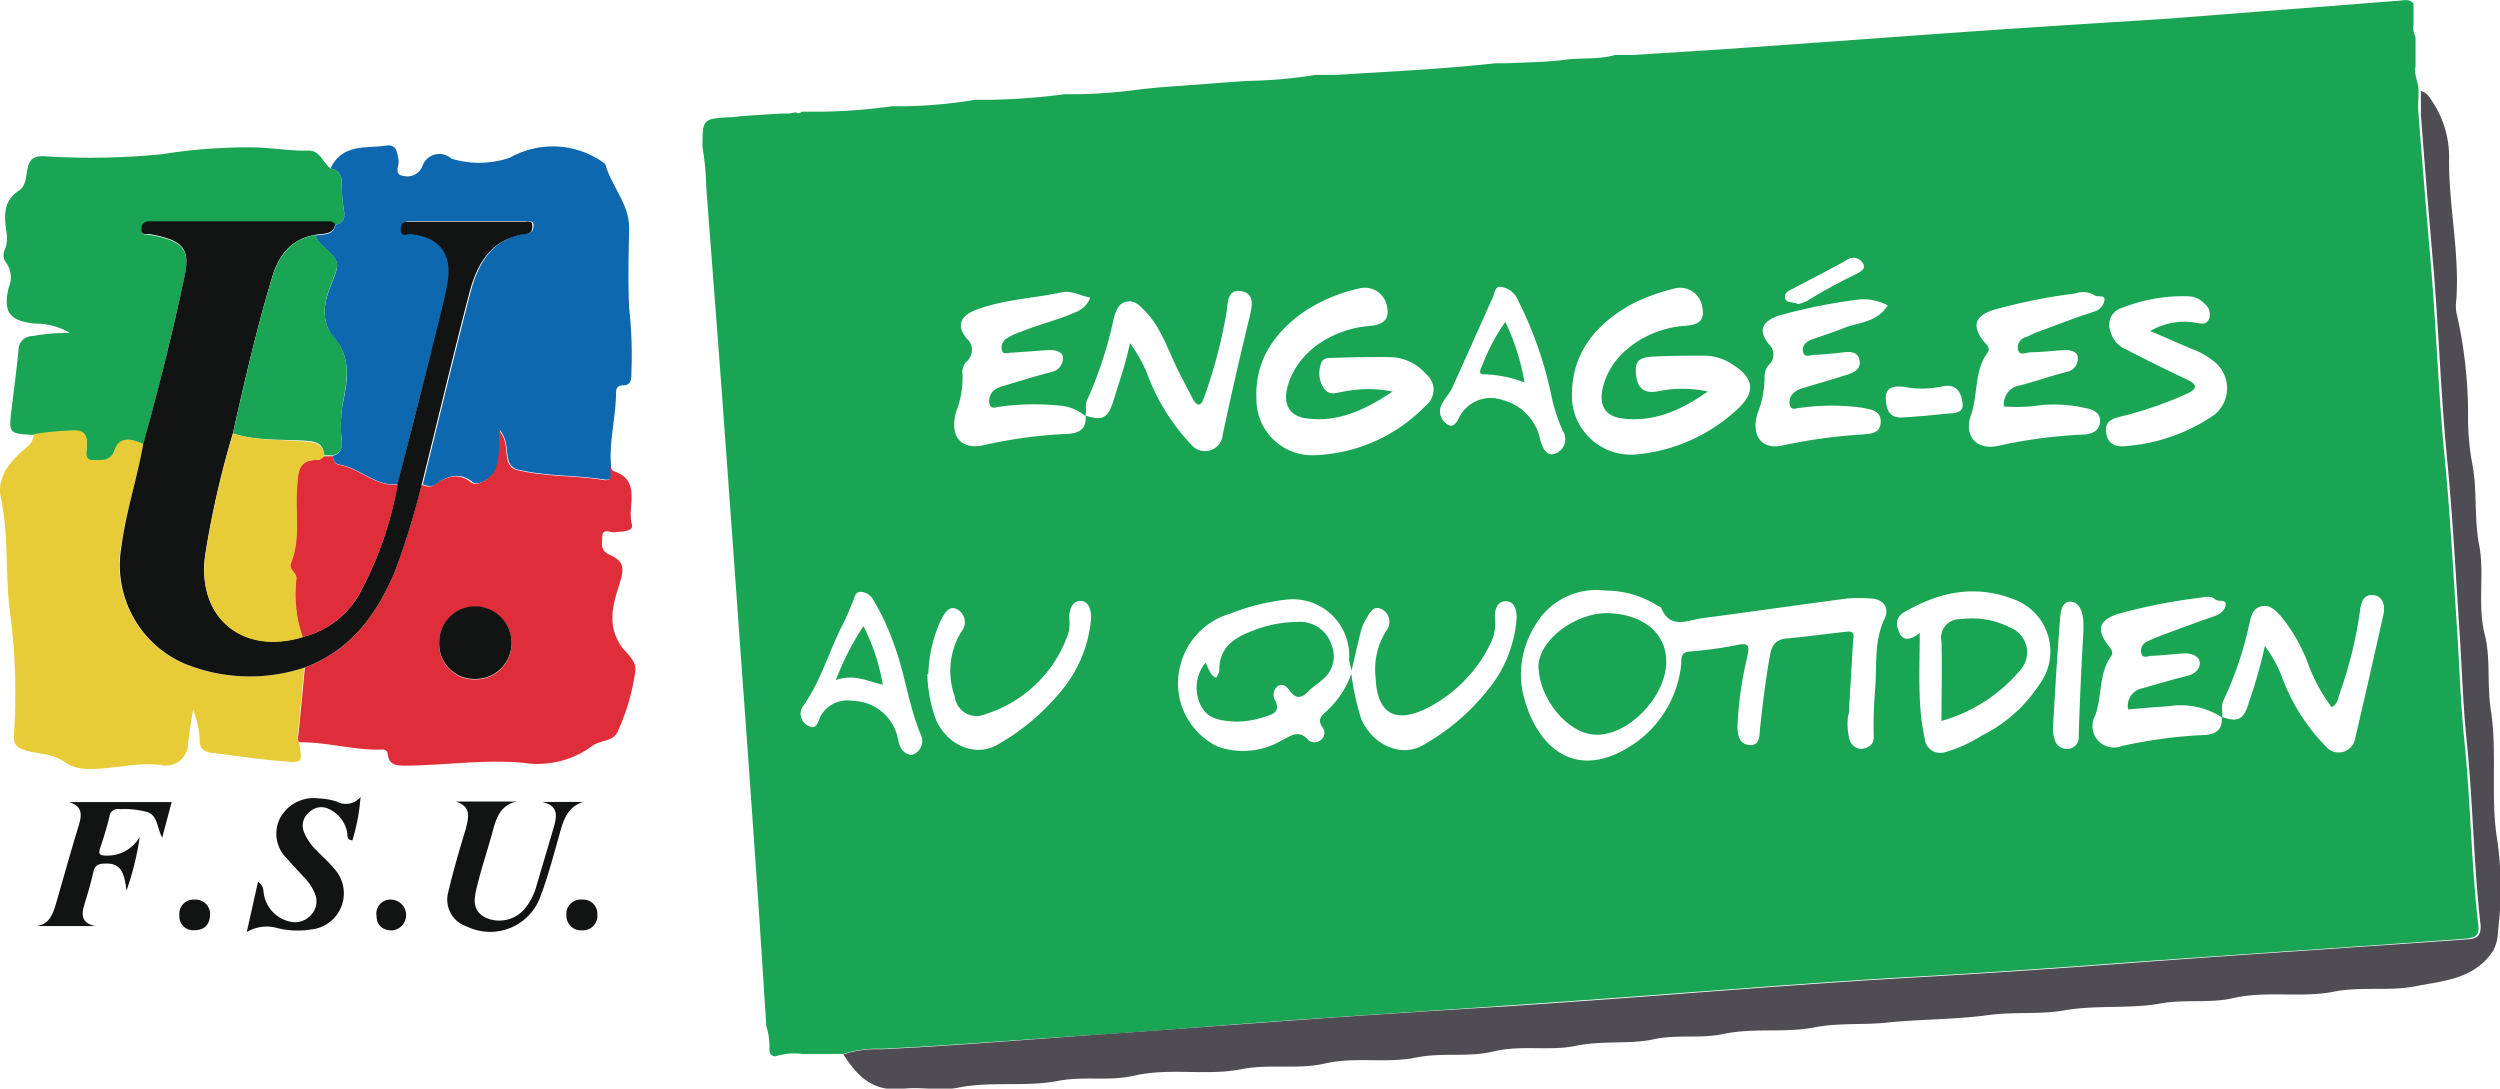 <svg xmlns="http://www.w3.org/2000/svg" viewBox="0 0 200.39 87.26"><defs><style>.cls-1{fill:#19a554;}.cls-2{fill:#0e68af;}.cls-3{fill:#df2e3a;}.cls-4{fill:#e8cc37;}.cls-5{fill:#121313;}.cls-6{fill:#4f4d53;}</style></defs><g id="Calque_2" data-name="Calque 2"><g id="Calque_1-2" data-name="Calque 1"><path class="cls-1" d="M56.31,11.79c0-2.28,0-2.28,2.33-2.4.27,0,.54-.06.82-.09l3.13-.2.68,0L63.78,9a.35.35,0,0,0,.48-.05l.72,0h.71l.26,0a44.14,44.14,0,0,0,5.5-.43l1,0A38.32,38.32,0,0,0,78.16,8l1.19,0a52.32,52.32,0,0,0,6-.45l.72,0h.48a42.62,42.62,0,0,0,5-.41L93,7,100,6.48h.27A38.45,38.45,0,0,0,105.48,6l1.2,0h.49c4.23-.27,8.47-.46,12.69-.93l.49,0h.23l.26,0c1.54-.08,3.09-.08,4.61-.28,1.33-.18,2.7,0,4-.38l1.2,0,.12,0,.11,0c2.74-.18,5.49-.34,8.23-.53,6.27-.44,12.54-.91,18.82-1.35,5.12-.36,10.25-.68,15.37-1L192.12.07c.44,0,1-.24,1.34.23l0,1.66a1.56,1.56,0,0,0,.16,1l0,.66,0,.7v1c-.15.67.24,1.28.24,1.93s-.07,1.28,0,1.91q.45,5.79.95,11.59c.47,5.33.63,10.69,1.15,16,.45,4.62.69,9.25,1,13.88.19,2.9.27,5.82.57,8.7.51,4.94.55,9.9,1.12,14.83.09.76-.18,1-1,1.08-9.46.7-18.93,1.3-28.39,2-5.31.4-10.64.76-16,1.06-5.78.33-11.55.77-17.31,1.2q-7.58.58-15.14,1.1c-5.69.39-11.38.76-17.07,1.16S92.62,82.66,87,83c-5.45.36-10.9.8-16.36,1.07a8.18,8.18,0,0,0-3,.41l-2.09,0h-1l-.25,0a4.94,4.94,0,0,0-2.13.19c-.42,0-.49-.3-.5-.65a5.18,5.18,0,0,0-.24-1.75c-.24-3.61-.46-7.22-.71-10.83q-.63-9.18-1.3-18.34-.78-10.95-1.58-21.9c-.4-5.4-.82-10.79-1.23-16.18A22,22,0,0,0,56.31,11.79ZM178.12,57.51a6.13,6.13,0,0,0-4.31-.9c-1.07.06-2.14.17-3.23.25a1.43,1.43,0,0,1,1.1-1.68c1.21-.33,2.42-.71,3.64-1,.62-.16,1.08-.59,1-1.12s-.76-.72-1.34-.68c-.84.06-1.67.15-2.5.19-.28,0-.7.25-.83-.17a.81.81,0,0,1,.5-1c.29-.13.57-.27.87-.38,1.48-.55,3-1.12,4.45-1.62.52-.18.9-.51.93-.95s-.59-.17-.87-.43-.77-.18-1.16-.11a44.46,44.46,0,0,0-6.67,1.32c-1.4.49-1.67,1.17-.8,2.39.23.33.59.62.3,1-1,1.44-.68,3.2-1.27,4.76a1.72,1.72,0,0,0,2.14,2.42,38,38,0,0,1,6.71-.89c.91-.06,1.39-.5,1.3-1.45,1.39.49,1.8.18,2.22-1.28a37.17,37.17,0,0,0,1.24-4.4,9.94,9.94,0,0,1,1.33,2.37,15.67,15.67,0,0,0,3.59,5.71,1.33,1.33,0,0,0,2.31-.63q1.17-5,2.27-9.95c.16-.71,0-1.49-.81-1.58s-1,.68-1.07,1.33a33.86,33.86,0,0,1-1.63,6.58c-.13.39-.18.84-.63,1.08a13.55,13.55,0,0,1-1.85-3.37,13.57,13.57,0,0,0-2.28-4c-.43-.44-.85-.89-1.54-.71s-.77.77-.91,1.29a28.35,28.35,0,0,1-2.08,6.21C178,56.59,178.18,57.05,178.12,57.51ZM87,33.35a3.7,3.7,0,0,0-1.8-.81,20.48,20.48,0,0,0-5,.05c-.29,0-.78.3-.89-.24a1.13,1.13,0,0,1,.38-1.08,2.19,2.19,0,0,1,.76-.34c1.28-.38,2.56-.79,3.86-1.12a1.13,1.13,0,0,0,.89-1.13c0-.5-.63-.64-1.13-.62-1,.06-2,.15-3,.21-.25,0-.62.17-.74-.13a.86.86,0,0,1,.34-1,4.92,4.92,0,0,1,1.18-.55c1.42-.59,2.93-.92,4.34-1.56a1.93,1.93,0,0,0,1.2-1.18c-.82-.14-1.48-.6-2.33-.41-2.25.48-4.58.56-6.78,1.38-1.28.47-1.67,1.26-.78,2.32a1.22,1.22,0,0,1,0,1.82,1.14,1.14,0,0,0-.36.86A7.36,7.36,0,0,1,76.64,33c-.56,2,.41,3.15,2.34,2.65a37.89,37.89,0,0,1,6.6-.87c1-.07,1.51-.43,1.44-1.46,1.44.46,1.82.15,2.28-1.36s.94-2.82,1.27-4.45a11,11,0,0,1,1.35,2.36,16.67,16.67,0,0,0,3.62,5.83A1.42,1.42,0,0,0,98,34.88q1-4.7,2.14-9.38c.2-.88.51-1.95-.64-2.16s-1.08,1-1.2,1.77a39.73,39.73,0,0,1-1.8,6.79c-.24.73-.58.66-.9.05s-.81-1.54-1.2-2.32c-.81-1.64-1.34-3.42-2.68-4.76-.4-.41-.78-.82-1.42-.69s-.81.67-1,1.22A32.12,32.12,0,0,1,87.17,32C86.92,32.41,87.13,32.89,87,33.35Zm61.15,23.92a4.9,4.9,0,0,0,.1,2,1,1,0,0,0,1.07.75c.45-.11.9-.31.87-1a34.82,34.82,0,0,1,.12-3.82c.14-1.88-.11-3.79.75-5.61.44-.93-.16-1.61-1.19-1.62a11.89,11.89,0,0,0-1.79,0c-3.87.51-7.74,1.07-11.62,1.58-1.18.15-2.56.95-3.3-.81,0-.09-.2-.12-.3-.19a7.71,7.71,0,0,0-4.16-1.21A5.66,5.66,0,0,0,123,50.22a7.35,7.35,0,0,0-.94,5.3c1,4.28,4.12,7.22,8.74,4.22a8.83,8.83,0,0,0,3.95-6.4c.07-.45-.15-1.06.71-1.12a32.1,32.1,0,0,0,3.78-.52c.86-.17,1-.05.84.85a28.5,28.5,0,0,0-.81,5.67c0,.75.17,1.47,1,1.5s.75-.81.81-1.36c.21-1.94.44-3.88.79-5.8.14-.81.44-1.29,1.32-1.38,1.62-.15,3.24-.37,4.86-.55.7-.07.51.41.48.79C148.42,53.37,148.3,55.32,148.19,57.27Zm-39.84-3.34a21,21,0,0,0,.8,3.7c.93,2.12,3.23,3.13,5,2.07a17.55,17.55,0,0,0,5.15-4.4,10.21,10.21,0,0,0,2.31-5.78c0-.66-.2-1.34-.89-1.33s-.89.72-.85,1.36a3.55,3.55,0,0,1-.28,1.86,11.31,11.31,0,0,1-5.35,5.44c-2.46,1.15-3.82.25-3.93-2.49a5.78,5.78,0,0,1,.83-3.77,1.15,1.15,0,0,0-.35-1.76c-.73-.37-1,.41-1.3.87a3.64,3.64,0,0,0-.42,1.11c-.22.86-.41,1.73-.69,2.92a5.64,5.64,0,0,1-.2-.86,4.53,4.53,0,0,0-4.92-4.82,17.76,17.76,0,0,0-4.62,1.14,5.77,5.77,0,0,0-4,4.19,5.63,5.63,0,0,0,3,6.46,6.1,6.1,0,0,0,5.18-.52c.7-.34,1.35-.87,2.09,0a.79.79,0,0,0,1,0,.73.73,0,0,0,.1-1.07c-.33-.53-.15-.78.28-1.17A7.52,7.52,0,0,0,108.35,53.93Zm3.31-22.54c-2.14,1.43-4.39,2.53-7,2.13-1.31-.2-1.78-1.19-1.42-2.51.82-3,3.82-4.66,6.56-4.88,1.17-.1,1.64-.56,1.41-1.61a1.81,1.81,0,0,0-2.27-1.39A13.23,13.23,0,0,0,104.5,25c-2.38,1.69-3.91,3.9-3.79,6.92a4.47,4.47,0,0,0,4.59,4.57,13,13,0,0,0,9-4,1.6,1.6,0,0,0,0-2.51,3.9,3.9,0,0,0-2.6-1.34c-1.67-.06-3.35,0-5,.05-.38,0-.73.06-.83.51a2.18,2.18,0,0,0,.25,1.93c.46.63,1,.34,1.52.27A10.07,10.07,0,0,1,111.66,31.39Zm25.26,0c-2.06,1.45-4.27,2.48-6.86,2.15-1.44-.18-1.91-1.17-1.5-2.64.82-3,4-4.62,6.51-4.78,1.31-.08,1.7-.55,1.34-1.82a1.79,1.79,0,0,0-2.28-1.14,15.78,15.78,0,0,0-3.25,1.19c-3,1.66-5,4.07-4.83,7.75A4.74,4.74,0,0,0,131,36.44a13.69,13.69,0,0,0,8.23-3.61c1.46-1.31,1.42-2.45-.24-3.54a4.14,4.14,0,0,0-2.46-.78c-1.32,0-2.64,0-3.95.07s-1.58.39-1.42,1.6c.14,1,.7,1.39,1.76,1.18A9.61,9.61,0,0,1,136.92,31.39Zm23.75,1.19a1.51,1.51,0,0,1,1.24-1.68c1.3-.33,2.57-.78,3.86-1.11a1.07,1.07,0,0,0,.81-1.16c0-.43-.58-.59-1.05-.57-.91.06-1.83.16-2.74.18-.34,0-.88.34-1-.23a.87.87,0,0,1,.65-1c.3-.1.57-.27.87-.38,1.52-.56,3-1.14,4.58-1.65a1.14,1.14,0,0,0,.83-.88c.08-.53-.55-.23-.81-.44a1.72,1.72,0,0,0-1.5-.14,44.54,44.54,0,0,0-6.67,1.35c-1.37.48-1.65,1.21-.75,2.42.23.31.66.57.35,1-1.08,1.49-.73,3.34-1.32,5s.47,2.86,2.25,2.43a39.54,39.54,0,0,1,6.84-.89c.66-.05,1.19-.3,1.26-1s-.51-1-1.05-1.09a11.31,11.31,0,0,0-3.67-.27A12.79,12.79,0,0,1,160.67,32.58Zm-9.35-8.11a4.16,4.16,0,0,0-2.14-.48,44.67,44.67,0,0,0-6.57,1.31c-1.35.48-1.67,1.19-.78,2.3a1.12,1.12,0,0,1,.06,1.58,1.42,1.42,0,0,0-.41,1,7.8,7.8,0,0,1-.58,3c-.51,1.8.39,2.95,2.16,2.5a41.36,41.36,0,0,1,6.25-.85c.72-.07,1.45-.08,1.48-1s-.77-1-1.43-1.14a17.82,17.82,0,0,0-5,0c-.3,0-.69.24-.84-.16a1,1,0,0,1,.25-1,1.66,1.66,0,0,1,.71-.4c1.1-.34,2.21-.64,3.31-1,.68-.19,1.47-.45,1.3-1.27s-1-.65-1.61-.58-1.35.14-2,.16c-.31,0-.79.27-.91-.22s.21-.81.67-1c.93-.33,1.88-.62,2.78-1C149.11,25.83,150.49,25.8,151.32,24.47Zm2.6,26.23c0,3-.2,5.78.4,8.51a1.24,1.24,0,0,0,1.59,1.09,11,11,0,0,0,3-1.35,11.66,11.66,0,0,0,4.58-4.06A4.44,4.44,0,0,0,161.31,48c-3.07-1.17-5.94-.52-8.68,1.07-.79.47-.63,1.17-.33,1.76S153.27,51.25,153.92,50.7Zm18.45-24.15a5.37,5.37,0,0,1,3.63-.69c.37.07.84.22,1.08-.23a1.07,1.07,0,0,0-.34-1.29,1.81,1.81,0,0,0-1.27-.59,13.3,13.3,0,0,0-5.37.94,1.39,1.39,0,0,0-.91,1.81,2.15,2.15,0,0,0,1.25,1.5c1.63.84,3.26,1.66,4.92,2.43.93.44.71.79,0,1.12a30.43,30.43,0,0,1-5.17,1.8c-.72.18-1.45.32-1.33,1.31s.84,1.2,1.66,1.09a14.5,14.5,0,0,0,7-2.49,2.73,2.73,0,0,0-.08-4.34,6,6,0,0,0-1.66-.93C174.62,27.53,173.5,27,172.37,26.55Zm-98,27.5a11.44,11.44,0,0,0,.67,3.58c.92,2.17,3.27,3.12,5.06,2a18.09,18.09,0,0,0,5-4.24,10.36,10.36,0,0,0,2.4-5.87c0-.66-.2-1.35-.86-1.35s-.92.72-.89,1.42a3.09,3.09,0,0,1-.08,1.18A10.26,10.26,0,0,1,79,57.24a1.76,1.76,0,0,1-2.47-1.4,6.08,6.08,0,0,1,.5-5.17,1.18,1.18,0,0,0-.34-1.85c-.68-.32-1,.42-1.29.91A11.25,11.25,0,0,0,74.41,54.05ZM120.3,23c-.48-.08-.49.49-.65.85-1.09,2.42-2.16,4.85-3.26,7.26-.22.46-.6.84-.83,1.3A1.21,1.21,0,0,0,116,34c.4.3.68,0,.9-.41a2.83,2.83,0,0,1,3.56-1.52,4.14,4.14,0,0,1,3,3.19c.19.61.48,1.4,1.26,1.08a1.24,1.24,0,0,0,.54-1.82,14.1,14.1,0,0,1-.89-2.71,30.45,30.45,0,0,0-2.69-7.73A1.69,1.69,0,0,0,120.3,23ZM73.05,60.52a1.16,1.16,0,0,0,.78-1.58c-1-2.35-1.28-4.92-2.17-7.29A18.8,18.8,0,0,0,70,48.09,1.21,1.21,0,0,0,69,47.44c-.48,0-.49.45-.63.76-.27.61-.5,1.25-.81,1.84-1.13,2.18-1.77,4.6-3.23,6.62a1.06,1.06,0,0,0,.49,1.53c.63.34.74-.31.93-.74a2.45,2.45,0,0,1,2.61-1.27,3.76,3.76,0,0,1,3.62,3.07C72.09,59.83,72.3,60.39,73.05,60.52Zm93.91-10H167c0-.16,0-.32,0-.48,0-.79-.22-1.74-1-1.81s-.85.94-.89,1.58c-.22,2.84-.39,5.69-.55,8.54a2.53,2.53,0,0,0,.14.94,1,1,0,0,0,1.07.74.92.92,0,0,0,.85-1C166.7,56.24,166.84,53.39,167,50.54ZM152.57,31c-.88-.07-1.46.08-1.41,1s.33,1.52,1.33,1.46c1.19-.07,2.38-.18,3.57-.3.56-.06,1.36,0,1.25-.86s-.49-1.55-1.58-1.34A7.53,7.53,0,0,1,152.57,31Zm-8.43-6.63a3,3,0,0,0,.71-.25A41.81,41.81,0,0,1,148.72,22c.33-.18.85-.41.64-.82a.87.87,0,0,0-1.31-.35c-1.42.81-2.89,1.53-4.32,2.3-.3.16-.73.3-.65.75S143.74,24.17,144.14,24.38Z"/><path class="cls-2" d="M26.5,13.5c.92-2,2.83-1.59,4.45-1.83.86-.12.88.55,1,1.18.06.43-.42,1.15.39,1.25a1.28,1.28,0,0,0,1.52-.8,1.44,1.44,0,0,1,2.33-.58,7.64,7.64,0,0,0,4.68-.08,7,7,0,0,1,7.51.4c.06.05.14.11.16.18.5,1.76,1.93,3.16,1.89,5.14s-.1,4.22,0,6.32a34.91,34.91,0,0,1,.18,5.21c0,.51,0,1-.7,1-.32,0-.52.18-.53.52,0,2-.57,3.94-.4,5.94-.1.42.37,1.24-.57,1.08-2.24-.36-4.52-.24-6.75-.76a1,1,0,0,1-.91-.87c-.21-.67,0-1.46-.69-2.33,0,.74,0,1.17,0,1.59a8.27,8.27,0,0,1-.17,1.3c-.19.8-1.51,1.69-2,1.28-1.14-.88-2.07-.44-3,.2-.37.24-.69.06-1,0,1.27-5.13,2.49-10.27,3.82-15.38.62-2.37,1.76-4.38,4.55-4.76.42,0,.52-.37.51-.69s-.4-.29-.64-.29l-9.1,0c-.44,0-.8,0-.81.61s.51.36.77.38c2.25.2,3.37,1.54,3,3.78-.16,1-.41,2-.66,3C34.12,30,33,34.39,31.88,38.81c-1.81.19-3-1.31-4.7-1.57-.34-.06-.47-.38-.54-.7.71-.16.8-.65.75-1.27a10.38,10.38,0,0,1,.1-3c.38-1.71.65-3.59-.65-5.1-1.17-1.35-.89-2.83-.36-4.19.75-1.93.88-1.88-.67-3.32a1.63,1.63,0,0,1-.52-.78c.62-.14,1.42.06,1.6-.88.59-.09.75-.46.7-1a15.29,15.29,0,0,1-.21-2.33C27.41,13.92,27.06,13.66,26.5,13.5Z"/><path class="cls-3" d="M33.78,38.88c.34.06.66.24,1,0,1-.64,1.89-1.08,3-.2.52.41,1.84-.48,2-1.28A8.27,8.27,0,0,0,40,36.1c0-.42,0-.85,0-1.59.73.87.48,1.66.69,2.33a1,1,0,0,0,.91.87c2.23.52,4.51.4,6.75.76.94.16.47-.66.57-1.08.08.13.14.34.26.37,2.31.77,1.05,2.84,1.47,4.27.18.62-.86.55-1.43.64-.34,0-.91-.34-.94.32s-.17,1.14.6,1.49c1.18.54,1.16,1.08.79,2.27-.51,1.66-1.07,3.31.15,5.08.39.55,1.3,1.16,1.08,2.13a17.28,17.28,0,0,1-1.43,4.77c-.4.71-1.38.61-2,1.06A7.34,7.34,0,0,1,42,61.15c-3.1-.29-6.21.18-9.32.22-.73,0-1.48.09-1.61-.94a.38.38,0,0,0-.41-.35c-2.24.09-4.42-.61-6.65-.58-.25-.18-.11-.4-.09-.63.19-1.79.35-3.58.52-5.37,3.68-1.37,5.76-4.22,7.21-7.69A61.68,61.68,0,0,0,33.78,38.88ZM41,51.56a2.92,2.92,0,0,0-2.86-2.92,2.87,2.87,0,0,0-2.93,2.82,2.81,2.81,0,0,0,2.89,3A2.87,2.87,0,0,0,41,51.56Z"/><path class="cls-1" d="M26.5,13.5c.56.16.91.42.88,1.12A15.29,15.29,0,0,0,27.59,17c.05.55-.11.92-.7,1-.14-.07-.27-.2-.41-.2l-14.35,0c-.5,0-.78.2-.81.65s.44.33.71.38c2.58.47,3.23,1.11,2.78,3.28-1,4.55-2.08,9.05-3.33,13.53-1.13-.56-2-.45-2.28.47s-1.13.81-1.75.82c-.78,0-.49-.79-.48-1.23,0-.88-.28-1.2-1.19-1.14a24.49,24.49,0,0,0-3.09.3c-2-.1-2-.1-1.75-2.17.18-1.54.4-3.08.54-4.62a1.11,1.11,0,0,1,1.11-1.13,16.46,16.46,0,0,1,3-.26,5.38,5.38,0,0,0-2.81-.74C.72,25.71.23,25,.71,23a2,2,0,0,0-.2-1.92,1,1,0,0,1-.1-1.12A2.59,2.59,0,0,0,.5,18.52C.34,17.27.25,16.1,1.55,15.25c.56-.36.53-1.22.69-1.87s.51-.87,1.25-.86A58.45,58.45,0,0,0,13,12.36a43.43,43.43,0,0,1,7.09-.55c1.54,0,3.07.3,4.62.26C25.67,12.05,25.88,13.06,26.5,13.5Z"/><path class="cls-4" d="M2.69,34.8a24.49,24.49,0,0,1,3.09-.3c.91-.06,1.2.26,1.19,1.14,0,.44-.3,1.23.48,1.23.62,0,1.42.15,1.75-.82s1.15-1,2.28-.47C11,38.35,10.1,41,9.69,43.83a8.61,8.61,0,0,0,5,9.34,13.85,13.85,0,0,0,9.7.33c-.17,1.79-.33,3.58-.52,5.37,0,.23-.16.45.09.63.3,1.71.3,1.65-1.38,1.51-1.87-.15-3.72-.44-5.57-.66-.69-.09-1-.33-1-1a7.7,7.7,0,0,0-.53-2.45c-.14.9-.31,1.8-.41,2.71a1.77,1.77,0,0,1-2.23,1.7,11.07,11.07,0,0,0-2.94.12c-1.51.11-3.45.54-4.61-.28s-2.17-.67-3.23-1c-.69-.22-1-.41-.94-1.28a49.12,49.12,0,0,0-.3-9.64C.39,46.09.73,43,.07,39.9c-.38-1.75.86-3,2.07-4.06A1.24,1.24,0,0,0,2.69,34.8Z"/><path class="cls-5" d="M20.68,70.68c.55.37.39.82.51,1.18a2.71,2.71,0,0,0,2,2,1.71,1.71,0,0,0,1.74-.52,1.57,1.57,0,0,0,.33-1.66,3.82,3.82,0,0,0-.91-1.38c-.45-.5-.93-1-1.37-1.5a2.76,2.76,0,0,1-.49-3.3A3.08,3.08,0,0,1,25.58,64a5.22,5.22,0,0,1,1.41.25,1.53,1.53,0,0,0,1.91-.37,15.9,15.9,0,0,1-.65,3.48c-.53-.05-.36-.46-.44-.72a2.58,2.58,0,0,0-1.44-1.79,1.34,1.34,0,0,0-1.55.23,1.37,1.37,0,0,0-.46,1.6,4.24,4.24,0,0,0,1,1.47c.46.5,1,.94,1.41,1.46a2.91,2.91,0,0,1-1.82,4.89,6.79,6.79,0,0,1-2.73-.11,3.08,3.08,0,0,0-2.44.32Z"/><path class="cls-5" d="M36.55,64.25h4.84c-1.36.32-1.64,1.43-1.94,2.54-.39,1.41-.86,2.81-1.21,4.24-.22.92-.47,1.92.67,2.52A2.67,2.67,0,0,0,42,72.91a4.84,4.84,0,0,0,1-1.9l1.35-4.57c.28-.94.49-1.86-.9-2.16h3.28c-1.3.43-1.59,1.53-1.9,2.65-.46,1.64-.9,3.3-1.5,4.9a4.28,4.28,0,0,1-5.9,2.44,2.27,2.27,0,0,1-1.5-2.76c.4-1.7.89-3.38,1.4-5.05C37.55,65.53,37.83,64.68,36.55,64.25Z"/><path class="cls-5" d="M2.91,74.23c1-.12,1.32-.91,1.56-1.74.61-2.09,1.19-4.2,1.83-6.29.27-.87.34-1.57-.77-1.91h8.23L13,67.15c-.44-.86-.34-1.72-1.16-2.05a7.07,7.07,0,0,0-2.23-.24.68.68,0,0,0-.84.6c-.2.85-.46,1.68-.74,2.51-.15.47-.08.6.46.61a3,3,0,0,0,2.71-1.49,22.71,22.71,0,0,1-1.06,4.3c-.17-1.33-.39-2.21-1.66-2.17-.56,0-.88.1-1,.69-.2.89-.46,1.77-.73,2.64s-.14,1.5.94,1.68Z"/><path class="cls-5" d="M46.67,74.57a1.17,1.17,0,0,1-1.27-1.19,1.15,1.15,0,0,1,1.26-1.27,1.13,1.13,0,0,1,1.22,1.18A1.16,1.16,0,0,1,46.67,74.57Z"/><path class="cls-5" d="M31.45,74.58c-.79,0-1.25-.4-1.27-1.17a1.12,1.12,0,0,1,1.21-1.3,1.24,1.24,0,0,1,.06,2.47Z"/><path class="cls-5" d="M16.84,73.26c0,.84-.45,1.3-1.25,1.3a1.1,1.1,0,0,1-1.21-1.17,1.14,1.14,0,0,1,1.23-1.28A1.15,1.15,0,0,1,16.84,73.26Z"/><path class="cls-6" d="M67.6,84.52a8.18,8.18,0,0,1,3-.41C76.08,83.84,81.53,83.4,87,83c5.64-.38,11.28-.82,16.92-1.23S115.28,81,121,80.65q7.57-.51,15.14-1.1c5.76-.43,11.53-.87,17.31-1.2,5.32-.3,10.65-.66,16-1.06,9.46-.72,18.93-1.32,28.39-2,.78-.06,1-.32,1-1.08-.57-4.93-.61-9.89-1.12-14.83-.3-2.88-.38-5.8-.57-8.7-.31-4.63-.55-9.26-1-13.88-.52-5.33-.68-10.69-1.15-16q-.51-5.79-.95-11.59c0-.63,0-1.27,0-1.91.47.1.68.48.92.84a8,8,0,0,1,1.34,4.41c-.06,3.85.85,7.64.58,11.48a3.35,3.35,0,0,0,0,1,36.19,36.19,0,0,1,.94,8.61,20.4,20.4,0,0,0,.37,3.72c.37,2.06.11,4.21.52,6.33.45,2.34-.16,4.76.45,7.18.48,1.9.17,4,.48,6,.52,3.3,0,6.67.45,10a27.08,27.08,0,0,1,.13,7.74,3.46,3.46,0,0,1-.37,1.56c-1.49,2.33-4,2.44-6.28,2.89-2.1.41-4.28,0-6.47.42-2.63.54-5.41-.1-8.13.53-1.86.43-3.81.07-5.76.42-2.52.46-5.17.1-7.77.56-2,.35-4,.09-6.11.38-2.66.36-5.42.32-8.13.6-1.91.2-3.81,0-5.76.38-2.4.47-4.94,0-7.41.55-1.8.36-3.64,0-5.52.41s-4.13.08-6.22.52-4.36-.09-6.59.45c-2,.49-4.12.06-6.22.49-2.37.49-4.84-.09-7.3.48-2.16.5-4.44,0-6.71.46-2.8.54-5.73-.15-8.61.52-2,.46-4,0-6.11.42-2.6.49-5.34,0-8,.54-1.42.28-3-.11-4.41.09C69.92,87.54,68.69,86.21,67.6,84.52Z"/><path class="cls-5" d="M24.43,53.5a13.85,13.85,0,0,1-9.7-.33,8.61,8.61,0,0,1-5-9.34C10.1,41,11,38.35,11.48,35.58c1.25-4.48,2.38-9,3.33-13.53.45-2.17-.2-2.81-2.78-3.28-.27-.05-.74.15-.71-.38s.31-.66.81-.65l14.35,0c.14,0,.27.13.41.2-.18.94-1,.74-1.6.88-2,.32-3,1.72-3.5,3.48-1.23,4.09-2.18,8.25-3.12,12.42a74.91,74.91,0,0,0-2.22,9.73c-.7,5,2.92,8.08,7.82,6.6A7.15,7.15,0,0,0,29,47.23a28.5,28.5,0,0,0,2.85-8.42C33,34.39,34.12,30,35.23,25.54c.25-1,.5-2,.66-3,.36-2.24-.76-3.58-3-3.78-.26,0-.78.28-.77-.38s.37-.61.81-.61l9.1,0c.24,0,.63-.14.64.29s-.09.64-.51.69c-2.79.38-3.93,2.39-4.55,4.76-1.33,5.11-2.55,10.25-3.82,15.38a61.68,61.68,0,0,1-2.14,6.93C30.19,49.28,28.11,52.13,24.43,53.5Z"/><path class="cls-1" d="M18.67,34.74c.94-4.17,1.89-8.33,3.12-12.42.53-1.76,1.5-3.16,3.5-3.48a1.63,1.63,0,0,0,.52.78c1.55,1.44,1.42,1.39.67,3.32-.53,1.36-.81,2.84.36,4.19,1.3,1.51,1,3.39.65,5.1a10.38,10.38,0,0,0-.1,3c.05.62,0,1.11-.75,1.27l-.65,0c-.06-.72-.38-1.06-1.18-1.15C22.77,35.18,20.67,35.39,18.67,34.74Z"/><path class="cls-3" d="M26,36.57l.65,0c.07.32.2.64.54.7,1.66.26,2.89,1.76,4.7,1.57A28.5,28.5,0,0,1,29,47.23a7.15,7.15,0,0,1-4.76,3.84,10.32,10.32,0,0,1-.51-4.68c.09-.45-.66-.74-.43-1.28.79-2,.32-4,.48-6,.1-1.13,0-2.31,1.68-2.24C25.65,36.89,25.82,36.68,26,36.57Z"/><path class="cls-5" d="M41,51.56a2.87,2.87,0,0,1-2.9,2.86,2.81,2.81,0,0,1-2.89-3,2.87,2.87,0,0,1,2.93-2.82A2.92,2.92,0,0,1,41,51.56Z"/><path class="cls-1" d="M133.56,53.11c-.06,2.82-3.09,5.9-5.7,5.78-2.24-.1-4.46-2.9-4.54-5.38-.06-2.18,3-4.48,5.69-4.36S133.62,50.76,133.56,53.11Z"/><path class="cls-1" d="M96.62,53.12c.32.5.33,1,.87,1.21.08-.2.25-.4.24-.6,0-2,1.38-2.69,2.93-3.27a9.91,9.91,0,0,1,3.4-.61,2.63,2.63,0,0,1,2.66,1.81,2.39,2.39,0,0,1-.8,2.88c-.31.31-.71.52-1,.84-.53.54-1,.73-1.53,0-.21-.27-.53-.69-1-.36a.87.87,0,0,0-.19,1.1c.46.91-.14,1.13-.78,1.32a7.15,7.15,0,0,1-2.47.4c-1-.08-2.11-.14-2.67-1.24A3.19,3.19,0,0,1,96.62,53.12Z"/><path class="cls-1" d="M155.62,57.79c0-2.25.06-4.31,0-6.36a1.49,1.49,0,0,1,1.55-1.8,6.73,6.73,0,0,1,4,.69,2.13,2.13,0,0,1,.77,3.39A12.8,12.8,0,0,1,155.62,57.79Z"/><path class="cls-1" d="M120.66,25.8a18.29,18.29,0,0,1,1.54,4.85A10.19,10.19,0,0,0,119,30c-.57.05-.32-.43-.2-.68A16,16,0,0,1,120.66,25.8Z"/><path class="cls-1" d="M67,54.51a21.82,21.82,0,0,1,2.21-4.32,16.27,16.27,0,0,1,1.55,4.69C69.55,54.61,68.48,54,67,54.51Z"/><path class="cls-4" d="M26,36.57c-.17.11-.34.32-.5.31-1.67-.07-1.58,1.11-1.68,2.24-.16,2,.31,4-.48,6-.23.54.52.83.43,1.28a10.32,10.32,0,0,0,.51,4.68c-4.9,1.48-8.52-1.6-7.82-6.6a74.91,74.91,0,0,1,2.22-9.73c2,.65,4.1.44,6.14.68C25.61,35.51,25.93,35.85,26,36.57Z"/></g></g></svg>